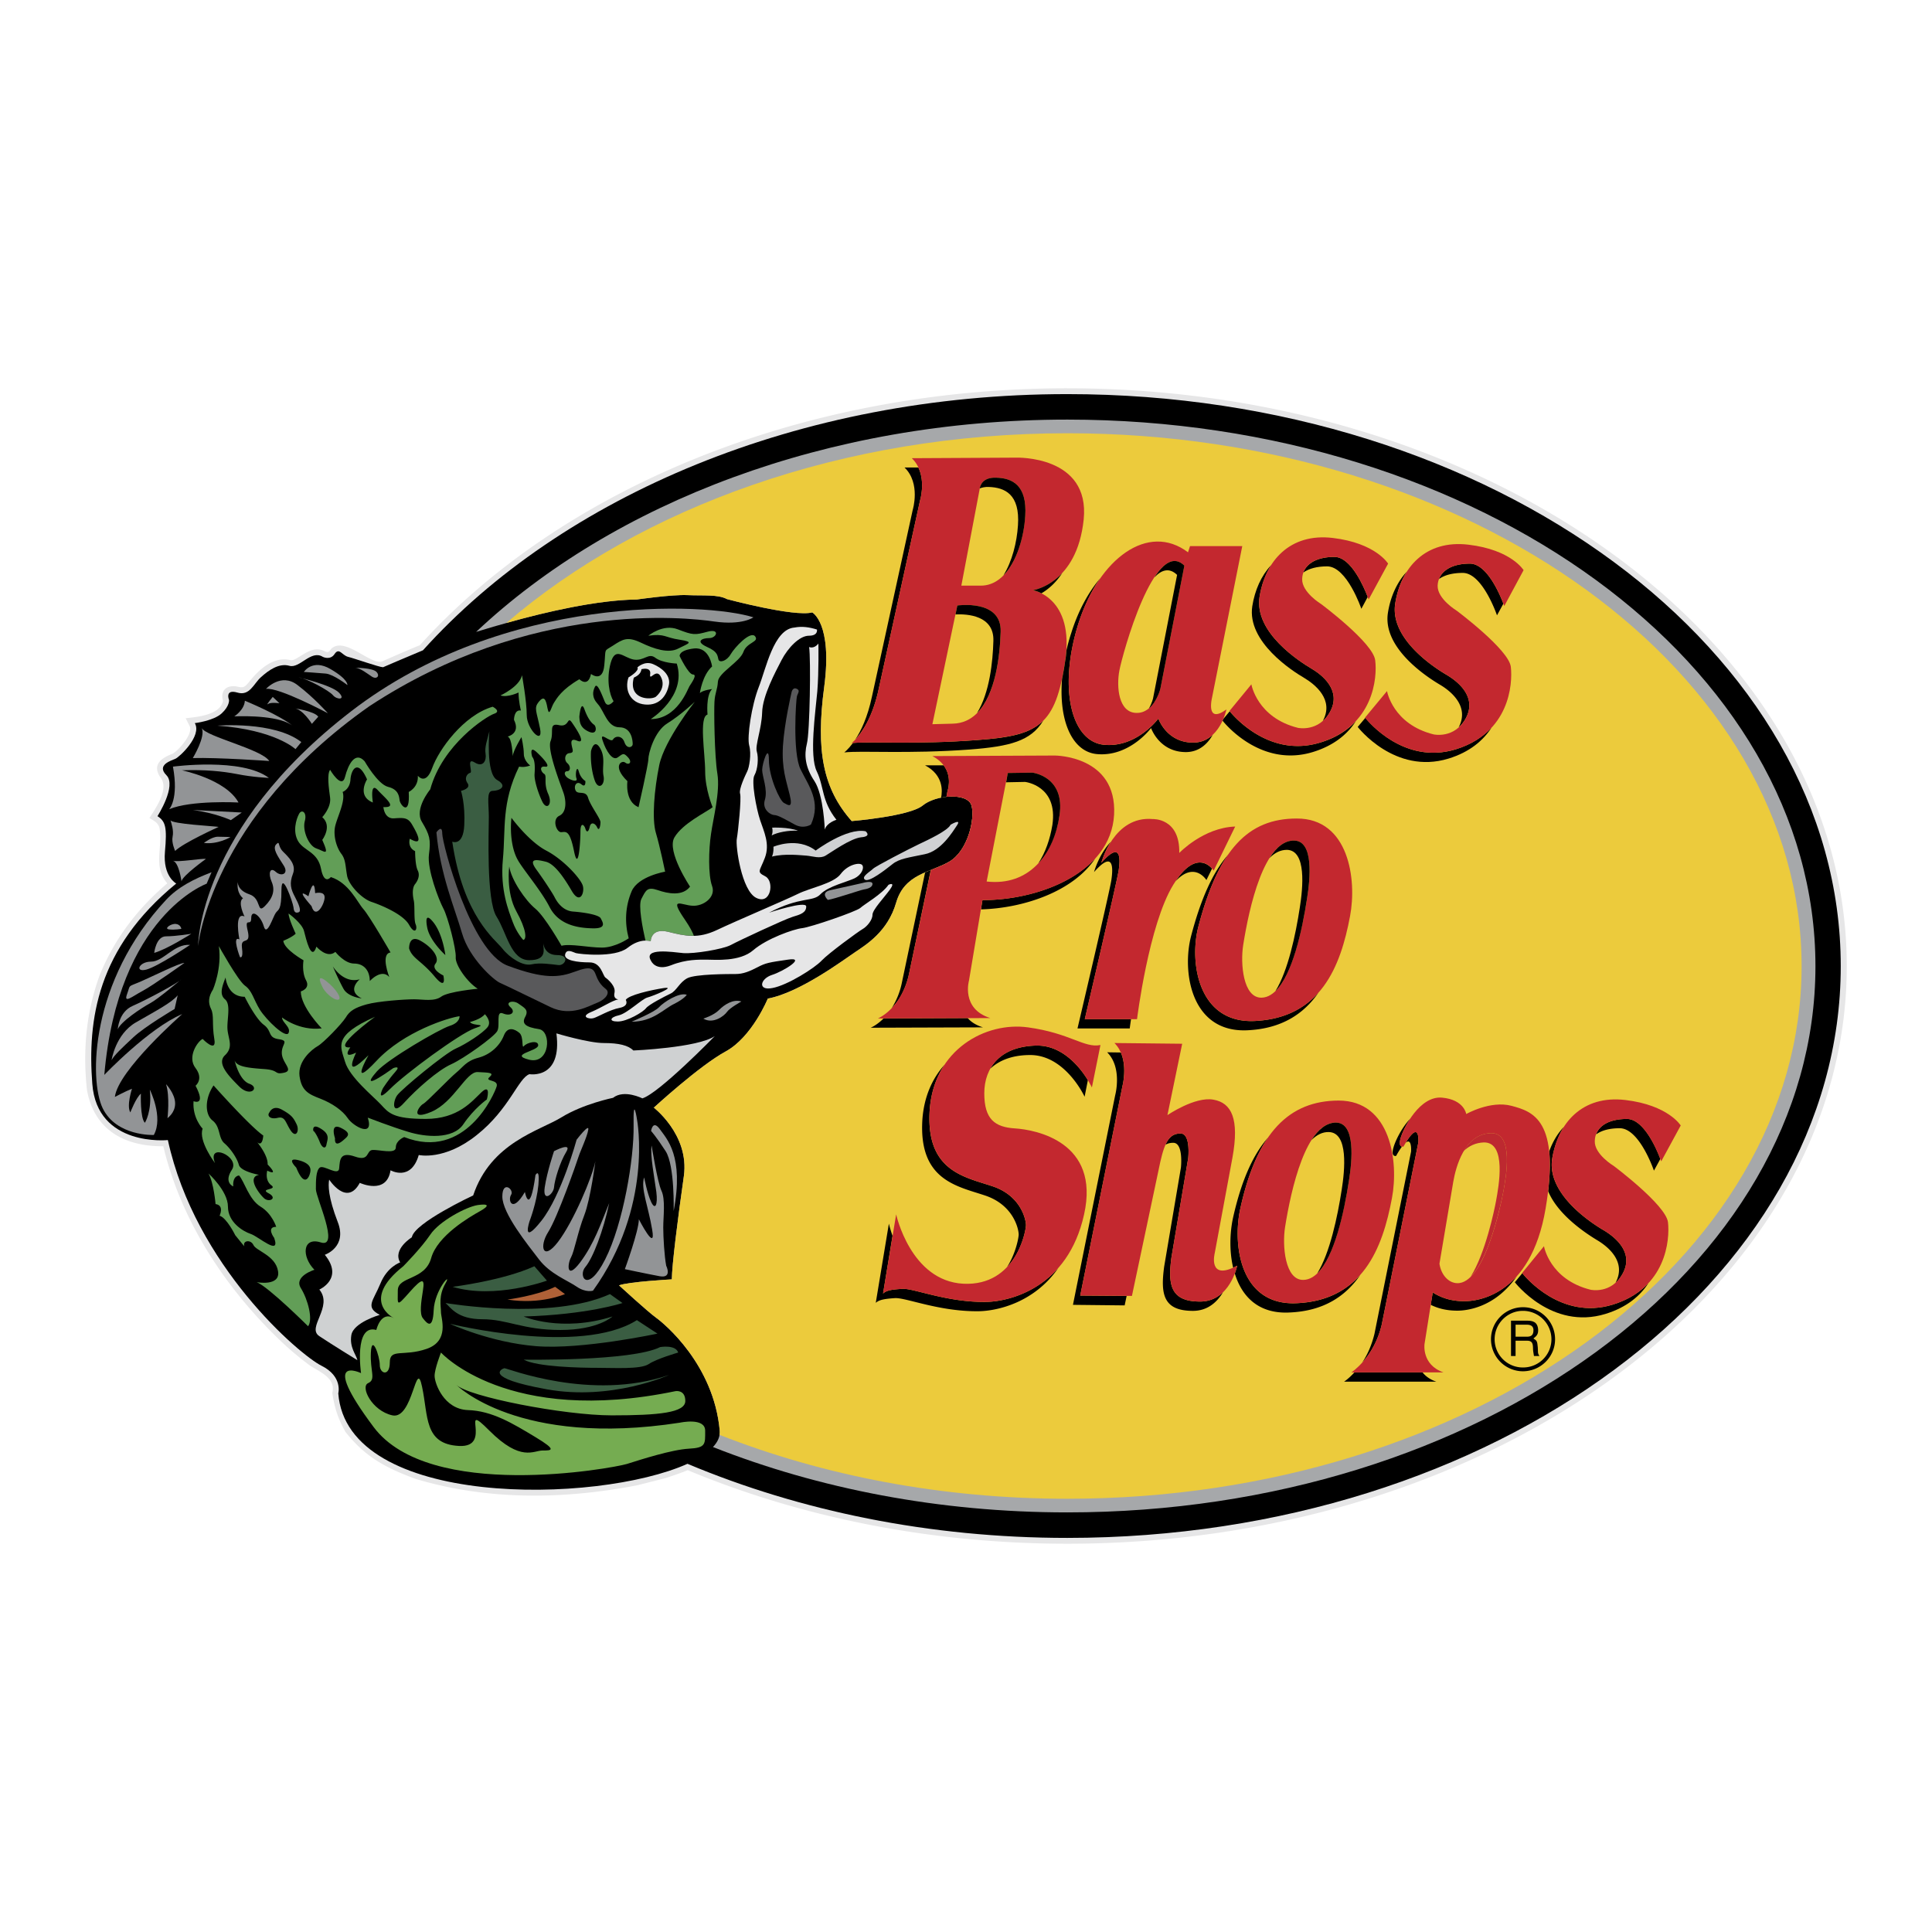 <svg viewBox="0 0 192.756 192.756" height="2500" width="2500" xmlns="http://www.w3.org/2000/svg"><g clip-rule="evenodd" fill-rule="evenodd"><path d="M0 0h192.756v192.756H0V0z" fill="#fff"></path><path fill="#e6e6e7" d="M106.484 38.739c42.836 0 77.768 25.904 77.768 57.658 0 31.717-34.932 57.621-77.768 57.621-13.732 0-26.648-2.67-37.875-7.339-.727.309-1.489.545-2.162.781l-2.87.727c-7.339 1.417-14.896 1.525-22.107-.636-2.961-1.09-5.032-2.18-7.012-4.705-.763-1.381-1.054-2.307-1.308-3.869.399-1.489-1.271-2.107-2.234-2.743a31.357 31.357 0 0 1-2.671-2.216c-5.631-5.305-10.136-12.062-11.953-19.655-3.906.019-6.867-1.635-7.611-5.577-.436-3.905-.091-7.774 1.253-11.462 1.471-3.633 3.742-6.631 6.758-9.192-1.472-1.708-.418-3.579-.781-5.522-.146-.562-.563-.708-.999-.999.672-1.053 2.034-2.997 1.053-4.105-.799-1.253.164-1.889 1.29-2.325.636-.399 1.962-1.907 1.689-2.688l-.417-.835c1.163-.127 3.433-.327 3.724-1.726-.291-1.017.327-1.581 1.308-1.454.672.164.817.146 1.271-.417.981-1.235 2.471-2.634 4.16-2.198.218.036.399-.073.581-.164.945-.545 1.798-1.289 2.889-.69.327.128.418-.036.581-.272 1.362-1.308 3.997 1.726 5.123 1.235 1.235-.545 2.47-1.09 3.724-1.598 13.969-15.444 37.731-25.635 64.596-25.635z"></path><path d="M68.591 146.043c-9.046 4.069-33.97 4.433-34.841-7.03 0 0 .472-1.689-1.689-2.761-2.144-1.072-12.571-9.938-15.313-22.508 0 0-7.066.727-7.539-5.613-.491-6.357.472-13.515 8.374-19.981 0 0-1.344-.708-1.126-3.161.218-2.434.073-3.034-.745-3.561 0 0 1.944-3.033.89-4.087-1.035-1.035.527-1.472.89-1.635.382-.146 2.688-2.289 1.944-3.56 0 0 1.853-.218 2.67-.963s.745-1.344.745-1.344-.454-1.108.817-.745c1.253.381 1.635-.89 2.38-1.544.745-.672 1.78-1.417 2.816-1.126 1.035.309 2.161-1.635 3.342-.89 0 0 .745.381 1.181-.291.454-.672.745.146 1.344.291.6.145 3.124 1.036 3.488 1.036 0 0 2.307-1 3.978-1.69 13.861-15.387 37.512-25.56 64.287-25.56 42.508 0 77.168 25.632 77.168 57.076 0 31.408-34.66 57.04-77.168 57.04-13.75.001-26.684-2.688-37.893-7.393z"></path><path fill="#929496" d="M19.763 94.38s0-11.662 15.295-23.434c15.277-11.753 35.386-10.863 40.109-9.355 0 0-1.09.818-3.905.418-2.815-.418-18.312-2.125-34.406 8.447C20.98 81.609 19.763 94.38 19.763 94.38z"></path><path fill="#75ac51" d="M43.996 134.943s6.63 7.34 23.397 3.852c0 0 .98-.182.98.98 0 1.163-2.598 1.436-7.339 1.436-4.759 0-14.351-1.871-15.513-3.052 0 0 6.176 6.285 22.326 3.778 0 0 2.507-.545 2.507.799 0 1.345.09 1.708-1.617 1.799-1.707.091-4.759 1.072-6.194 1.525-1.435.437-19.709 3.761-25.269-3.688-5.559-7.43-1.253-5.377-1.253-5.377s-.727-4.923 1.526-4.305c0 0 .436-1.962 1.78-1.163 0 0-3.488-1.707.908-5.195 0 0 1.78-1.798 2.688-3.143.891-1.344 3.579-2.779 4.742-2.961 1.163-.163 1.163.091.181.636-.98.545-4.214 2.416-4.832 4.669-.636 2.234-3.325 1.78-3.325 3.215 0 1.436-.181 1.708 1.163.182 1.344-1.525 1.525-1.344 1.344-.182-.182 1.163-.363 2.344 0 2.779.364.454.981 1.254 1.072-.799.091-2.071 1.889-3.942 1.181-2.688-.727 1.253-.454 2.234-.454 2.87 0 .617.89 2.87-1.435 3.669-2.326.8-3.669-.091-3.669 1.345 0 1.435-.999 1.163-.999.272 0-.908-.799-3.143-.891-1.254-.091 1.871.545 2.689-.272 3.053-.799.345.364 2.761 2.416 3.215 2.071.454 2.344-5.831 2.961-2.87.636 2.961.182 5.74 3.688 5.922 3.488.182-.091-4.668 3.034-1.526 3.143 3.144 4.396 1.98 5.304 1.98.89 0 1.508 0-.726-1.344-2.235-1.345-4.306-2.616-6.722-2.688-2.416-.091-3.324-2.688-3.324-3.416 0-.707.636-2.325.636-2.325z"></path><path fill="#3a5d42" d="M50.317 136.506c.218-.036 8.647 3.361 16.44.672 0 0-5.722 2.598-12.189 1.436-6.449-1.164-4.487-2.053-4.251-2.108zM52.243 135.652s10.754.182 13.624-1.254c0 0 1.526-.272 1.799.545 0 0-2.162.618-2.961 1.163-.817.526-3.415.363-5.104.363-1.709.001-6.015-.09-7.358-.817zM44.886 132.073s13.006 3.216 18.656-.363l2.053 1.345s-7.521 1.617-12.098 1.253c-4.579-.364-8.611-2.235-8.611-2.235z"></path><path fill="#3a5d42" d="M44.45 130.003s10.481 1.798 16.403-.891l1.253.891s-3.505 1.162-9.864 1.344c0 0 3.76 1.617 8.865 0 0 0-1.417 1.345-5.195 1.345-3.76 0-5.286-1.072-7.793-1.072-2.507-.001-3.142-1.163-3.669-1.617z"></path><path fill="#af6137" d="M50.626 129.657s2.87-.363 4.759-1.271l.981.727c0-.001-2.416 1.072-5.74.544z"></path><path fill="#3a5d42" d="M45.158 128.386s5.014-.617 8.156-2.053l1.254 1.436s-5.195 1.888-9.41.617z"></path><path fill="#929496" d="M55.276 114.853s1.853-.981 1.217.073c-.636 1.035-1.163 2.833-1.217 3.523-.055.709-1.163 1.581-.927 0 .237-1.562.927-3.596.927-3.596zM64.958 112.836s.164-1.162.872-.182c.69.98 2.434 2.671 1.38 8.175 0 0 .127-4.523-.799-5.977-.926-1.434-1.453-2.016-1.453-2.016zM66.466 126.279s.636 1.271-.636 1.053c-1.272-.236-3.488-.708-3.488-.708s1.398-3.815 1.398-4.978c0 0 1.744 3.415 1.327 1.035-.4-2.379-1.163-4.105-.8-5.213 0 0 .291 1.562.69 2.434.399.872.69.346.526-.98-.181-1.344-.635-3.706-.472-4.633 0 0 .581 3.651.98 4.506.418.871.182 2.615.182 3.669.002 1.036.112 2.834.293 3.815z"></path><path fill="#929496" d="M63.56 111.729s1.635 8.646-4.396 17.039c0 0-.708.236-1.635-.4-.926-.635-2.652-1.271-3.76-2.725-1.108-1.453-3.651-4.577-3.651-6.267 0-1.671 1.217-.69.872-.163-.345.526.109 1.906 1.38-.291 0 0 .473 2.543 1.054-1.689 0 0 .454-.8.291.999-.181 1.799-.872 3.579-.872 3.579s-.872 2.561 1.162 0c2.017-2.544 3.524-8.103 3.524-8.103s1.29-1.689 1.163-.999c-.109.709-.799 2.144-.981 2.725-.182.582-2.089 6.031-3.016 7.484-.926 1.453-.526 2.961.981.981 1.507-1.962 3.433-6.485 3.724-8.048 0 0-.473 3.76-1.108 5.396-.636 1.616-.98 3.578-1.326 4.214-.363.654-.473 2.325.926.473 1.381-1.854 2.017-3.761 2.888-5.903-.581 2.778-1.634 5.504-2.379 6.376-.745.854.182 2.779 1.98-.764 1.798-3.542 2.888-10.082 2.833-13.333-.054-3.252.346-.581.346-.581z"></path><path fill="#cfd1d2" d="M35.658 135.707s-2.489-1.526-3.797-2.398c-1.308-.854 1.417-2.924 0-4.65 0 0 2.489-1.09.545-3.469 0 0 2.271-.764 1.29-3.271-.962-2.488-.962-3.688-.854-4.232 0 0 1.763 2.743 3.052.327 0 0 2.688 1.253 3.07-1.254 0 0 2.035 1.163 2.816-1.525 0 0 2.561.6 5.794-1.999 3.252-2.579 4.142-5.686 5.25-6.066 0 0 3.288.562 2.689-4.069 0 0 3.197.963 4.723.963 1.525 0 2.452.235 2.96.744 0 0 6.413-.272 8.12-1.435 0 0-5.559 5.704-7.229 6.212 0 0-1.817-.926-2.925-.054 0 0-2.96.6-5.141 1.943-2.18 1.345-7.048 2.507-8.811 7.793 0 0-5.885 2.743-6.122 4.179 0 0-1.944 1.198-1.163 2.506 0 0-1.29.418-1.98 2.126-.708 1.726-1.544 2.325-.054 3.106 0 0-2.598.744-2.834 1.998-.217 1.254.492 1.98.601 2.525z"></path><path fill="#629e57" d="M36.384 75.96s1.29 2.271 2.325 2.543c1.036.255 1.108.909 1.163 1.363.073.454 1.054 1.671.908-.854 0 0 .981-.454.909-1.617 0 0 .781 1.036 1.435-.781.654-1.817 3.106-5.25 6.031-6.104 0 0 .909.455.127.708-.781.272-5.123 3.052-6.358 7.539 0 0-1.617 1.943-.835 3.233.781 1.308.908 1.762.708 3.251-.2 1.49.981 4.542 1.435 5.395.455.836 1.29 4.088 1.235 4.851-.073.781 1.163 2.524 2.198 3.16 0 0-2.925.273-3.633.781-.708.527-1.816.272-2.725.272-.908 0-3.56.182-4.741.509-1.163.327-1.689.654-2.071 1.309-.399.636-2.216 2.524-2.797 2.852-.581.327-1.998 1.489-1.816 2.979.2 1.49.908 1.817 2.089 2.271 1.163.454 2.198 1.163 2.725 1.943.509.781 2.652 2.017 1.998-.055 0 0 2.343.909 4.033 1.417 1.689.527 4.468.781 5.504-.763 1.054-1.562 2.343-2.471 2.343-2.471s.454-1.635-.527-.727c-.963.908-2.325 2.671-5.577 2.671-3.233 0-3.688-.582-4.468-1.436-.781-.836-3.125-2.725-3.579-4.269-.455-1.562-1.235-2.598 2.997-4.487 0 0-4.487 3.252-2.47 3.052 0 0-.909 1.235.581.527 0 0-1.49 2.979 1.235.254 0 0-2.016 3.561.782.581 2.779-2.979 7.266-4.341 8.301-4.469 0 0 .073.636-.981.963-1.036.327-6.158 3.307-7.266 4.542-1.09 1.234-.836 1.435 1.635-.327 0 0 .835-.327.181.399-.636.709-1.217 1.616-1.217 1.616s-.781 1.562.708.073c1.49-1.508 6.939-5.522 8.429-6.049 1.49-.509-.127-.182-.454-.637 0 0 1.108-.271 1.489-.78 0 0 .727.708.272 1.29-.454.581-2.143 1.688-3.179 2.143-1.054.454-5.395 4.033-5.849 4.669-.455.654-.509 2.089.708.727 1.235-1.362 3.379-3.252 4.687-3.833 1.29-.581 4.269-2.725 4.596-3.307.327-.581-.181-2.088.582-1.762.781.327 1.308-.127.727-.636-.581-.526.327-.727.835-.327.527.382 1.036.582.654 1.29-.399.709.055 1.036 1.363 1.235 1.29.199 1.108 3.561-.981 3.052-2.071-.526.908-.854.908-1.436 0-.581-1.163-.254-1.417.073-.272.327 0-.908-.454-1.308-.454-.382-1.181-.709-1.562.272-.381.962-1.289 1.871-2.525 2.198-1.235.326-1.507.907-2.216 1.489-.708.581-2.925 2.925-3.306 3.124-.382.182-1.436 1.744.835.781 2.271-.98 3.452-4.032 4.614-3.96 1.163.055 1.689.055 1.163.509-.509.454.908.2.727.908-.2.727-3.125 7.466-9.229 5.068 0 0-.835.326-.835 1.035 0 .708-1.689.2-2.344.254-.636.073-.254 1.181-1.744.654-1.49-.509-1.49.327-1.562 1.163-.054.854-1.562-.382-1.944-.055-.381.326-.381 1.289-.381 2.144 0 .835 2.397 5.903.508 5.322-1.871-.6-1.944 1.417-.654 2.725 0 0-2.071.636-1.362 1.816.727 1.163 1.235 3.179.727 3.815 0 0-3.96-3.942-5.123-4.396 0 0 2.398.454 2.126-1.107-.255-1.562-2.199-2.017-2.453-2.599-.272-.581-1.107-.454-.908.128 0 0-.127-.128-.908-1.108 0 0-.854-1.744-1.562-1.943 0 0 .508-1.036-.4-1.163 0 0-.182-2.144-.708-3.052 0 0 1.943 1.744 1.943 3.307 0 1.562 1.508 2.47 2.271 2.724.781.255 2.998 2.271 2.344.4 0 0-.836-1.108.2-1.108 0 0-.4-1.308-1.562-2.016-1.163-.709-1.617-2.525-2.144-3.106 0 0-.654 0-.582 1.09 0 0-.981-.382-.127-1.672.836-1.308-2.543-2.797-1.689-.653 0 0-1.689-2.217-1.235-3.434 0 0-1.036-1.054-.908-2.743 0 0 1.29.527.2-1.544 0 0 .835-.653 0-1.762-.854-1.091.182-2.652.708-2.907 0 0 1.435 1.49 1.163 0-.254-1.507 0-2.343-.327-2.997-.309-.636-.254-1.235.2-1.943 0 0 .908-2.126.581-4.323 0 0 1.889 3.415 2.598 3.941.727.509.854 1.362 1.49 2.398.654 1.035 2.598 2.924 2.87 2.325.254-.581-.654-1.036-.654-1.544 0 0 1.689 1.361 3.96 1.09 0 0-2.089-2.126-2.089-3.688 0 0 .98-.273.526-1.108-.454-.836-.254-1.998-.254-1.998s-1.944-1.09-2.017-1.944c0 0 .835-.326 1.235-.708 0 0-.708-1.49-.708-2.016 0 0 1.363.98 1.544 1.762.2.763.727 3.107 1.235 1.544 0 0 1.036 1.235 1.89.526 0 0 .908 1.163 1.871 1.163.98 0 1.562.708 1.562 1.743 0 0 1.163-1.29 1.944-.399 0 0-.908-2.307.127-2.452 0 0-2.125-3.688-2.725-4.342-.581-.654-1.417-2.598-3.233-3.179 0 0-.654.854-.981-.836-.327-1.689-1.689-1.762-2.271-2.725-.582-.981-.2-2.217.072-2.725.254-.527.836-.2.582.708-.254.908.381 2.471 1.162 2.725.781.254 1.363.909.582-.854 0 0 1.035-1.362 0-2.271 0 0 .908-.963.781-1.944-.127-.963-.327-2.325 0-2.779 0 0 1.163 1.998 1.49.708.326-1.282 1.034-2.589 1.96-1.554z"></path><path fill="#3a5d42" d="M54.205 94.107s.073 1.181 1.38 1.181c1.326 0 .799 1.053.145.999-.672-.072-1.853-.271-2.706-.072-.854.199-2.18-.654-2.907-1.581-.726-.926-3.887-3.161-4.996-10.663 0 0 1.09.491 1.199-1.635.109-2.125-.327-3.433-.327-3.433s1.035-.218.654-.763c-.381-.545 0-.981.272-1.036s-.436-1.58.436-1.035 1.199-.218 1.09-.872c-.109-.654.163-1.363.381-2.234 0 0-.381 4.196.763 4.85 1.145.654.218 1.09-.436 1.09s-.381 1.254-.381 2.616-.272 8.283.763 9.918c1.036 1.635 1.417 4.36 3.27 4.36 1.854 0 1.382-1.144 1.4-1.69z"></path><path fill="#59595b" d="M43.542 83.044s.581-.854.581.127 2.834 11.79 6.521 13.17c3.688 1.381 5.141 1.181 6.721.6 1.581-.6 1.853-.327 2.107.382.272.727.599 1.053.999 1.38s0 .981-.854 1.326c-.872.327-2.634 1.436-4.687.454-2.034-.981-4.487-2.18-5.068-2.434-.599-.273-3.033-2.416-3.76-4.923-.726-2.506-2.179-5.867-2.56-10.082z"></path><path fill="#e6e6e7" d="M62.706 67.586s1.108-.636.89-1c0 0 .708-.69 1.563-.327.854.363 1.762 1.09 1.58 2.053-.182.944-.836 2.107-2.361 1.98-1.526-.127-2.09-1.489-1.672-2.706z"></path><path fill="#629e57" d="M64.396 93.835c-.272-1.199-.745-3.524-.4-4.16.454-.872.582-1.217 1.617-.872 1.036.363 2.489.636 3.233-.345 0 0-2.361-3.524-1.562-4.905.817-1.399 3.124-2.489 3.815-3.015 0 0-.745-1.78-.745-3.579 0-1.799-.636-5.432.236-5.668 0 0-.183-1.907.454-2.543 0 0-.926.109-1.217.399 0 0 .236-1.779 1.217-2.651 0 0-.236-1.962-1.798-1.799-1.562.182-1.435.763-1.435.763s.872 1.834 1.326 1.834c.472 0-.164.872-.345 1.163-.182.29-1.217 3.288-3.869 3.288 0 0 3.633-2.253 2.598-5.541 0 0-1.453-.054-2.144-.581s-1.09.345-2.144.182c-1.035-.182-1.834-1.344-2.308.345-.454 1.671-.108 3.179.291 3.814 0 0-.581.745-.872.055-.291-.691-.745-1.962-.981-1.508-.236.472-.345 1.054.291 1.744.635.69.926 2.307 2.144 2.307s1.326 1.326 1.326 1.671-.581.527-.817-.164c-.218-.69-.908-.69-1.145-.291-.236.4-1.398-.927-1.035.109.345 1.054.981 2.035 1.49 1.689.527-.363.582-.527 1.053 0 .454.509.055.799-.29.509-.346-.291-1.345.345.218 1.853 0 0-.291 2.017 1.108 2.598 0 0 .981-4.269.981-4.796 0-.526.581-2.779 1.907-3.579 1.326-.817 2.725-2.143 2.725-2.143s-3.016 3.814-3.542 6.303c-.509 2.489-.745 5.377-.345 6.758.418 1.398.927 3.888.927 3.888s-2.708.454-3.343 1.962c-.636 1.507-.709 3.125-.291 4.687 0 0-1.326.926-2.67.926-1.326 0-3.179-.418-4.033-.182 0 0-1.635-2.888-2.615-3.706-.981-.799-2.417-2.888-2.599-4.214 0 0-.345 2.543.69 4.45 1.054 1.907 1.054 2.833.709 2.889 0 0-.654-.69-1.054-1.798-.399-1.09-1.271-3.179-.981-6.231.291-3.07-.164-5.613 1.617-9.264 0 0 .472.127 1.108-.109 0 0-.636-.454-.636-1.162 0-.691-.236-1.672-.236-1.672s-.818 1.326-.872 1.907c0 0-.055-1.853-.509-1.961 0 0 1.326-.291.636-1.671 0 0 0-1.054.69-.927 0 0-.236-.926-.236-1.798 0 0-1.09.527-1.798.291 0 0 1.907-.872 2.144-2.016 0 0 .472 2.597.472 3.978 0 1.399 1.671 3.07 1.326 1.326-.345-1.726-.636-2.016-.127-2.651.527-.636.708-.291.872.635.181.926.345-.054.636-.527.29-.454.763-1.326 2.543-2.361 0 0 .872.872 1.163-.527 0 0 1.163.927 1.326-.872.182-1.78-.108-1.326.872-1.961.981-.636 1.436-.927 2.78-.291 1.326.636 2.761 1.108 3.742.581.999-.509 1.635-.636.127-.872-1.508-.218-1.453-.636-3.125-.399 0 0 1.453-1.217 2.942-.636 1.508.581 1.69.581 2.962.236 1.271-.345.926.636.163.636-.745 0-1.381.345-.236.872 1.163.508 1.054.926 1.163 1.271.108.345.817.163 1.217-.527.4-.69 1.962-2.362 2.435-1.798.454.581-.818.581-1.163 1.562s-2.488 2.089-2.543 2.961c-.055.854-.291 1.09-.345 2.017-.055.926 0 5.376.291 7.175.291 1.78-.417 4.451-.636 6.013-.236 1.562-.291 4.105.109 5.195.4 1.108-.872 2.035-1.962 1.962-1.108-.054-2.38-.98-.745 1.399.508.745.763 1.253.89 1.599-.836.018-1.635-.164-2.58-.4-1.726-.418-1.726.945-1.726.945s-.201-.074-.527-.074z"></path><path fill="#929496" d="M70.172 101.628s1.017-.309 1.562-.854c.527-.545 1.435-1.126 2.235-.854 0 0-1.163.637-1.436 1.036s-1.38 1.253-2.361.672zM63.015 101.937s2.271-.944 2.725-1.435c.436-.491 2.016-1.526 2.779-1.254 0 0-.236.4-1.253.908-1.036.491-2.107 1.781-4.251 1.781z"></path><path fill="#e6e6e7" d="M88.647 88.276s.744-.363.145.473c-.618.854-1.744 2.016-1.744 2.525 0 .527-.563 1.181-.981 1.417-.418.236-3.379 2.398-4.087 3.143-.69.745-3.416 2.47-4.923 2.743-1.489.291-1.217-.927-.036-1.308 1.163-.364 3.47-1.817 1.599-1.526-1.889.273-2.216.327-3.016.745-.799.417-1.453.69-2.198.69-.745 0-4.033 0-4.832.418-.8.417-1.072 1.271-1.689 1.544-.6.29-2.162 1.09-2.435 1.453-.291.381-1.871 1.325-2.815 1.325s-.745-.436.091-.617c.854-.182 2.307-1.635 2.87-1.78.563-.146 2.943-1.126 1.635-.944-1.308.2-3.524.709-3.797 1.181 0 0 .382.6-.617.8-.981.182-2.144.89-2.58 1.017-.417.146-1.398-.127-.272-.6 1.126-.472 2.053-1.126 2.725-1.271 0 0-.527 0-.382-.653.146-.654-.618-1.309-.89-1.508-.291-.182-.417-1.525-1.598-1.525-1.163 0-2.58-.182-2.435-.8.146-.6.745-.236 1.072-.127.327.091 3.851.508 5.159-.527s2.307-.654 2.307-.654 0-1.363 1.726-.945c1.744.437 2.997.709 4.887-.181 1.871-.891 6.976-3.052 8.102-3.615 1.126-.563 3.524-1.017 4.232-1.962.69-.945 1.926-1.217 2.162-.89.218.327-.109.981-.763 1.308-.654.327-2.67.799-3.415 1.598-.763.8-1.98.182-5.123 1.835 0 0 3.706-1.235 3.706-.618s-.563.799-1.362 1.036c-.781.236-5.376 2.38-6.176 2.815-.799.418-3.669.891-4.741.799-1.09-.109-4.033-.563-3.197.781 0 0 .436 1.035 1.98.437 1.544-.617 2.815-.563 3.615-.563.781 0 3.233.236 4.596-.944 1.345-1.163 4.033-2.107 4.869-2.198.854-.091 5.395-1.653 5.812-2.016.416-.385 2.16-1.366 2.814-2.311z"></path><path fill="#929496" d="M82.597 89.784s-.836-.745.291-.981c1.107-.236 3.179-.708 3.179-.708s.981-.291.981.091-.563.509-.89.563c-.327.054-2.907.944-3.561 1.035z"></path><path fill="#d0d1d3" d="M94.841 82.282s1.108-.654.654.037c-.472.708-1.598 2.58-3.233 2.906-1.635.345-2.543.436-3.234.999-.708.563-2.307 1.816-2.725 1.544-.417-.291.509-.799.799-1.09.272-.272 3.561-1.962 4.542-2.435.999-.472 2.906-1.362 3.197-1.961zM77.021 85.461s.182-.363.146-.981c0 0 2.379-1.035 4.214.382 0 0 3.088-2.307 4.978-1.926 0 0 .653.509-.437.6-1.072.109-2.997 1.507-3.56 1.834-.563.327-1.272.054-1.871 0-.618-.037-2.162-.236-3.47.091z"></path><path fill="#e6e6e7" d="M81.507 62.809s.145.617-.799.617c-.962 0-2.107 1.235-2.725 2.416-.618 1.199-1.908 3.579-1.944 5.25-.055 1.671-.727 3.288-.527 3.905.182.618.091 1.763-.236 2.344-.345.563.182 3.342.563 4.487s.999 2.379.472 3.76-.854 1.381.055 1.853.563 2.87-.908 2.143c-1.472-.708-2.089-5.195-1.944-5.903.127-.708.472-4.015.327-4.487-.145-.472.527-1.853.709-2.234.2-.381.436-1.726.2-2.58-.237-.854.236-3.997.945-5.813.726-1.817 1.489-5.813 3.578-5.958.745-.146 1.49-.037 2.234.2z"></path><path fill="#d0d1d3" d="M76.984 83.354s.164-.291.055-.781c0 0 1.617-.072 2.58.309-.946-.055-2.072.162-2.635.472z"></path><path fill="#59595b" d="M78.964 69.112s.09-.582.509-.4c.399.164.127.436.036.763-.09.309-.454 5.631.364 7.285.817 1.671 2.071 3.215 1.036 5.504 0 0-.727.49-1.617 0-.908-.49-1.671-.945-2.035-.945-.363 0-1.253-.545-.944-1.526.309-.999-.272-2.343-.272-2.979s.672-2.707.672-.999c0 1.726 1.09 4.069 1.49 4.287.418.218.945.636.582-.817-.345-1.435-.799-2.561-.672-4.85.143-2.308.851-5.323.851-5.323z"></path><path fill="#e6e6e7" d="M80.726 64.552s.472.236.926-.345c0 0 .055 2.761-.109 4.777-.182 2.034-.817 6.413-.054 7.975.745 1.543.454 2.924 1.962 4.832 0 0-.981.291-1.163.981 0 0-.109-3.452-1.036-4.851-.926-1.381-1.036-2.579-.745-3.742.292-1.144.401-8.409.219-9.627z"></path><path fill="#a6a8aa" d="M106.484 41.863c41.109 0 74.643 24.487 74.643 54.533 0 30.01-33.533 54.496-74.643 54.496-12.77 0-24.813-2.361-35.35-6.521.491-.526.727-1.071.672-1.652-.6-6.576-5.504-10.646-6.34-11.244-.836-.6-3.706-3.234-3.706-3.234.945-.363 5.269-.599 5.269-.599 0-1.327.599-6.104 1.199-10.301.581-4.196-3.125-6.938-3.125-6.938l.127.108s4.541-4.178 7.176-5.612c2.634-1.436 4.196-5.269 4.196-5.269 3.233-.6 7.666-3.941 8.737-4.65 1.072-.727 3.233-2.035 4.069-4.923.836-2.87 3.343-2.979 5.269-4.069 1.889-1.072 2.615-4.305 2.252-5.613-.363-1.326-3.579-1.09-4.887 0-1.326 1.072-7.066 1.544-7.066 1.544-2.87-3.234-3.597-7.048-2.743-13.406.836-6.34-1.198-7.412-1.198-7.412-1.799.473-8.502-1.326-8.502-1.326-.908-.49-2.38-.327-3.942-.399-1.562-.073-5.05.436-5.05.436-4.959.055-11.753 1.908-16.04 3.234 13.679-12.881 35.042-21.183 58.983-21.183z"></path><path fill="#eccb3c" d="M106.484 43.226c40.346 0 73.262 23.888 73.262 53.171 0 29.246-32.916 53.134-73.262 53.134-12.534 0-24.359-2.307-34.696-6.376.019-.145.037-.291.019-.436-.6-6.576-5.504-10.646-6.34-11.244-.836-.6-3.706-3.234-3.706-3.234.945-.363 5.269-.599 5.269-.599 0-1.327.599-6.104 1.199-10.301.581-4.196-3.125-6.938-3.125-6.938l.127.108s4.541-4.178 7.176-5.612c2.634-1.436 4.196-5.269 4.196-5.269 3.233-.6 7.666-3.941 8.737-4.65 1.072-.727 3.233-2.035 4.069-4.923.836-2.87 3.343-2.979 5.269-4.069 1.889-1.072 2.615-4.305 2.252-5.613-.363-1.326-3.579-1.09-4.887 0-1.326 1.072-7.066 1.544-7.066 1.544-2.87-3.234-3.597-7.048-2.743-13.406.836-6.34-1.198-7.412-1.198-7.412-1.799.473-8.502-1.326-8.502-1.326-.908-.49-2.38-.327-3.942-.399-1.562-.073-5.05.436-5.05.436-3.905.055-8.974 1.199-13.025 2.344 13.461-11.555 33.57-18.93 55.967-18.93z"></path><path fill="#929496" d="M35.458 66.623s1.726 0 2.107.417c.381.418 0 .763-.454.472-.473-.308-1.145-.853-1.653-.889zM30.317 67.041s.854-1.344 2.652-.291c1.816 1.054 1.689 1.599 1.689 1.599s-1.344-1.054-2.144-1.145c-.799-.072-2.197-.163-2.197-.163zM29.808 67.586s3.288.763 4.015 1.526c.708.745-.218.708-.6.254-.382-.472-2.652-1.689-3.415-1.78zM26.539 68.73s1.507-1.653 3.143-.382c1.653 1.253 3.033 2.815 3.033 2.815s-4.887-2.614-6.176-2.433zM29.318 70.656s2.107.309 2.434.854l-.636.708s-.927-1.508-1.798-1.562zM27.883 70.165s-.854-.127-1.145.073c-.29.218.473-.708.473-.708l.672.635zM23.377 71.473s.999-.636 1.054-1.562c0 0 3.651 1.507 4.832 2.561-1.18-1.054-4.669-1.054-5.886-.999zM21.688 72.399s5.65-.472 8.375 1.635l-.581.708c-.001.001-2.017-1.924-7.794-2.343zM26.865 75.924s-5.177-.364-7.629-.291c0 0 1.308-2.144.89-2.998.417.855 5.976 2.108 6.739 3.289zM23.795 80.065s-4.723-.254-6.921.672c0 0 .981-.981.381-4.25 0 0 6.867-.927 9.573 1.126 0 0-1.653-.073-3.161-.381-1.525-.291-3.197-.455-5.522-.381.001 0 4.379.889 5.65 3.214zM19.236 80.811s4.342.218 4.886.254l-1.09.763s-1.507-.709-3.796-1.017zM21.815 82.5s-3.542 1.599-4.341 2.398c0 0-.381-.836-.254-1.417.127-.599-.091-1.271-.218-1.653.126.381 4.395.599 4.813.672zM22.997 83.517s-1.272.763-2.653.582c0 0 .799-.618 1.381-.618.599-.001 1.272.036 1.272.036zM20.543 85.697s-2.361 1.689-2.434 2.235c0 0-.254-1.89-.854-2.053.6.163 2.834-.255 3.288-.182zM31.08 90.402s-1.762-1.962-.309-.981c0 0 .581-2.234.672-.309 0 0 .945-.254.945.417 0 .673-.89 2.272-1.308.873zM23.94 95.488s-.835-2.18-.054-1.763c0 0-.563-2.797.509-2.289 0 0-.727-1.453-.146-1.816 0 0-.672-.454-.527-1.653 0 0-.091.835 1.144 1.253 1.254.4.727 2.017 1.562 1.181.817-.818 1.036-1.599.672-2.434-.364-.836-.164-1.508.417-.981.563.508 1.345.2.763-.672-.563-.89-1.126-1.653-.727-2.071.417-.417.109.146.69.728.563.562 1.345 1.289.981 2.216-.363.944-.218 1.508.2 2.289.418.781.672 1.453.364 1.544-.309.109-.472-.036-.509-.509-.055-.472-1.199-3.778-1.199-1.708s-.309 1.907-.563 2.271c-.272.363-.89 2.434-1.199 1.344-.309-1.071-1.253-1.762-1.253-.817 0 .926-.708-.218-.345 1.29.345 1.508-.727.472-.581 1.653.165 1.198-.199.944-.199.944zM16.711 111.564s.254-2.162-.146-3.396c0 0 .908.944.908 1.926.001.962-.762 1.434-.762 1.47zM18.091 92.672s-.672.127-1.217.055c-.563-.055.182-.6.672-.545.491.054.545.49.545.49zM19.09 93.163s-2.416 1.544-3.706 1.907c0 0 .182-1.653 1.181-1.653.981 0 2.525-.254 2.525-.254zM18.963 94.271s-3.197 2.162-4.378 2.47c-1.163.291-.727-.799.49-.799 1.236 0 2.29-1.798 3.888-1.671zM18.4 96.069s-3.143 2.253-4.178 2.798c-1.054.562-1.908 1.308-1.544.309.363-.98 0-.672 1.29-1.217 1.289-.563 3.942-1.89 4.432-1.89zM18.091 97.704s-2.325 1.98-3.125 2.397c-.817.437-2.961 1.854-3.215 2.598 0 0 .073-1.726 1.49-2.343 1.417-.618 4.542-2.289 4.85-2.652zM17.728 99.303l-.309 1.362s-3.016 1.78-4.124 2.834c-1.108 1.035-1.907 1.78-2.162 2.271 0 0 .381-2.579 2.416-3.761 2.017-1.162 3.561-1.961 4.179-2.706z"></path><path fill="#929496" d="M21.107 87.023l-.491 1.145s-8.829 3.161-10.209 19.074c0 0 4.469-4.687 7.775-6.067 0 0-6.395 5.595-6.722 8.266 0 0 1.054-.563 1.708-.817 0 0-.563 1.707-.164 2.361 0 0 .563-1.472 1.053-1.871 0 0-.09 2.435.4 2.906 0 0 .727-1.126.491-3.306 0 0 1.38 2.742.399 4.522 0 0-3.724.164-5.104-2.67-1.362-2.834-1.253-12.661 6.322-20.781 1.199-1.291 2.78-2.09 4.542-2.762zM32.152 98.431s-.727-1.38.327-.6c1.053.8 1.707 1.854 1.253 1.907-.454.074-1.381-.78-1.58-1.307z"></path><path d="M34.186 79.012s.727-.254.781-1.253c.072-.981.727-2.089 1.653 0 0 0-1.054 1.653.581 2.307 0 0-.327-2.107.472-1.253.781.854 2.035 1.781.581 1.708 0 0 .073 1.181 1.054 1.126.981-.073 1.381-.073 1.78.582.382.654 1.38 2.361-.2 1.453 0 0-.272.854.527 1.235 0 0 0 1.381.254 1.908.272.526 0 1.054-.254 1.381-.272.327-.272.98-.145 1.58.145.581 0 1.962.2 2.434.2.454-.055 1.108-.654.054-.582-1.053-2.762-1.961-3.743-2.289-.981-.327-2.234-1.653-2.434-2.561-.182-.927-.127-1.653-.581-2.235-.454-.599-.781-1.652-.654-2.561.128-.927 1.109-2.635.782-3.616zM63.233 67.622c.018-.055.69-.236.763-.854 0 0 .981-.272.872.49-.091.781.582-.618 1.035.218.473.835.055 1.598-.49 2.052-.545.328-2.744.256-2.18-1.906zM51.026 81.592s1.707 2.343 3.469 3.27c1.744.908 3.452 2.815 3.651 3.506.2.672-.272 1.944-1.107.509-.836-1.435-1.744-2.707-2.598-2.907-.836-.2-1.781-.399-.945.763.836 1.145 1.599 2.343 1.798 2.707.182.363.745 1.435 1.907 1.507 1.145.09 2.58.327 2.743.69.164.346.672 1.036-.872.981-1.562-.037-3.343-.4-4.232-2.107-.872-1.708-2.707-3.815-3.215-4.777-.527-.963-.763-2.544-.599-4.142zM53.097 75.506s-.364-1.235.472-.436c.835.781 1.398 1.508.799 1.417-.599-.073-.399.526-.072.726.309.2-.091.909.399 1.999.473 1.072-.163 1.671-.6.745-.436-.909-.799-2.144-.763-2.707.037-.563.074-1.399-.235-1.744zM57.747 73.181s.6 1.036-.146.727c-.763-.327-.599.272-.526.635.091.364.164.563-.272.6s-.563.672-.2.999c.363.309.309.799 0 .799-.327 0-.364.381.036.672.4.272 1.036.436.872.036-.146-.399.037-1.398.236-.672.2.708.654.944.654.944s.073.727-.4.327c-.49-.4-.799.2-.563.636.236.436.999-.073 1.235.708.236.8 1.235 2.071 1.235 2.435s-.127.963-.327.527c-.2-.436-.636-.6-.745-.054-.127.563-.327.563-.436.163-.127-.399-.49-.672-.49.327s-.2 4.105-.636 1.943c-.436-2.144-.799-1.943-1.271-1.907-.472.037-.962-1.271-.2-1.635s.672-1.508.436-2.234c-.236-.708-1.671-4.287-1.308-5.213.363-.909-.236-1.835.836-1.599 1.071.254.799-.981 1.308-.236.526.763.672 1.072.672 1.072zM57.801 71.51s.146-1.744.509-.745c.363 1 .727 1.381.963 1.544.236.164.345 1.072-.527.69-.872-.399-.908-.926-.945-1.489zM58.964 74.943s.291-1.308.89-.327c.6.98.182 1.925.363 2.815.164.89-.509 1.435-.872.454-.345-.981-.435-2.161-.381-2.942zM29.554 116.487s-1.09-1.071.254-.727c1.362.363 1.217.999 1.09 1.399-.127.419-.581 1.218-1.344-.672zM33.423 113.562s-.544-1.58.582-1.035.672.854.327 1.163c-.364.327-.963.763-.909-.128zM31.261 112.836s-.182-.817.763-.218c.944.581.636 1.072.545 1.58-.09.491-.454.31-.672-.272-.236-.6-.545-1.09-.636-1.09zM21.307 108.295s3.597 4.051 4.959 4.996c0 0-.055 1.162-.6.672 0 0 1.09 1.308 1.035 2.216 0 0 1.217 1.217-.036.617 0 0-.272.945.399 1.454.673.49-1.217.309-.272.799.945.509.055.944-.436.509-.508-.454-1.762-2.126-.508-2.344 0 0-1.835-.327-2.017-.999s-.817-1.617-1.453-2.161c-.618-.546-.363-1.617-1.163-2.253-.816-.636-.762-2.253.092-3.506zM26.883 110.983s.327-.8 1.271-.255c.945.527 1.126.8 1.436 1.436.309.636-.037 1.436-.582.636-.544-.817-.544-1.453-1.308-1.271-.762.181-1.089-.218-.817-.546zM23.396 105.752s.436 2.016 1.489 2.379c1.054.382.109 1.381-1.017.273-1.108-1.108-2.271-2.326-1.417-3.125.835-.799.363-1.544.254-2.489-.109-.962.381-2.561-.254-3.088-.636-.526-.218-1.435.054-2.18 0 0 .146 1.926 1.908 1.926 0 0 1.054 2.161 1.907 2.798.854.635.364 1.271 1.49 1.435 1.108.163.254.472.309 1.435.055.963 1.217 1.69.218 1.908-1.018.218-.437-.255-1.962-.363-1.544-.11-2.816-.22-2.979-.909zM33.205 96.414s1.054 1.763 2.688 1.29c0 0-1.38 1.126.2 1.907 0 0-1.38-.127-1.834-.98-.472-.855-1.054-2.217-1.054-2.217zM40.817 94.634s-.055-1.435 1.126-.781c1.181.654 1.962 1.707 1.507 2.289-.472.599.781 1.181.781 1.181s.4 1.635-.908.054c-1.326-1.562-2.179-1.743-2.506-2.743zM42.651 92.672s-.454-1.907.527-.727c1 1.181 1.254 3.343 1.254 3.343s-1.454-1.308-1.781-2.616zM155.15 133.618c0-1.763-1.436-3.197-3.197-3.197s-3.197 1.435-3.197 3.197a3.201 3.201 0 0 0 3.197 3.196c1.762-.017 3.197-1.434 3.197-3.196zM96.548 101.573c.327.382.817.709 1.526.927l-11.208.036s.6-.236 1.29-.927l8.392-.036zM109.283 85.624c-2.217 3.361-7.25 4.996-11.408 5.105l.145-.927c3.869.018 8.683-1.308 11.263-4.178zM92.298 87.041c.182-.072.381-.164.563-.236l-2.144 10.246c-.345 1.707-1.072 2.833-1.744 3.523a7.586 7.586 0 0 0 1.017-2.579l2.308-10.954zM108.537 107.768l-.326 1.653s-1.943-4.232-5.523-4.16c-1.742.019-3.016.546-3.887 1.363.764-1.363 2.271-2.253 4.613-2.308 2.635-.036 4.397 2.253 5.123 3.452zM100.473 126.424c.908-1.436 1.162-2.997 1.162-3.252 0-.526-.49-2.924-3.324-3.887-2.797-.944-6.667-1.508-6.285-7.575.163-2.308.999-4.124 2.216-5.486-.818 1.218-1.363 2.743-1.49 4.561-.381 6.066 3.469 6.63 6.285 7.574 2.834.945 3.324 3.343 3.324 3.869 0 .327-.363 2.58-1.888 4.196z"></path><path d="M87.375 129.984l1.309-7.902s.109.491.363 1.218l-.945 5.759c.327-.31.818-.4 1.926-.473 1.108-.073 4.432 1.362 8.375 1.308 1.635-.036 4.812-.69 7.191-3.397-2.414 3.488-6.104 4.288-7.92 4.324-3.941.055-7.265-1.362-8.374-1.308-1.108.072-1.598.18-1.925.471zM112.406 129.294l-.199.945-5.158-.055 4.213-20.909s.746-2.742-.799-4.287l1.363.019c.654 1.508.162 3.343.162 3.343l-4.213 20.908 4.631.036zM122.018 128.931c-.547.908-1.473 1.854-2.998 1.854-2.998 0-3.234-1.708-2.871-4.415l1.672-9.882s.271-2.471-.764-2.471c-.289 0-.545.055-.781.2.363-.817.836-1.127 1.508-1.127 1.037 0 .764 2.453.764 2.453l-1.672 9.9c-.363 2.706-.127 4.414 2.852 4.414.999 0 1.743-.399 2.29-.926zM151.336 127.314c-2.199 3.233-5.16 3.451-5.922 3.451-.908 0-1.781-.146-2.67-.581l.199-1.235c1.072.672 2.107.872 3.18.872.689 0 3.143-.164 5.213-2.507zM139.873 114.398a7.613 7.613 0 0 0-.58.927s-.564.163-.256-.872c.164-.582.764-1.89 1.672-2.853-.508.745-.836 1.508-.963 1.926-.199.691-.017.836.127.872zM135.895 135.961c.49-.727.945-1.689 1.236-2.889l3.65-18.165s.109-1.417-.527-.909c1.436-2.343 1.254-.018 1.254-.018l-3.65 18.166c-.419 1.798-1.272 3.052-1.963 3.815zM141.926 136.924c.291.363.727.709 1.381.926h-9.209s.453-.29 1.035-.926h6.793zM128.664 130.947c-3.141.164-4.777-1.635-5.467-3.887.164-.455.236-.781.236-.781-.146.072-.273.145-.4.199-.4-1.671-.326-3.524-.018-4.959.818-3.67 1.98-6.304 3.506-8.029-1.182 1.689-2.107 4.033-2.779 7.103-.781 3.579-.037 9.7 5.631 9.428 2.906-.127 4.904-1.217 6.34-2.815-1.453 2.106-3.633 3.596-7.049 3.741zM124.469 102.79c-5.668.273-6.557-5.866-5.631-9.409.98-3.742 2.18-6.376 3.705-8.12-1.199 1.708-2.162 4.069-2.979 7.176-.928 3.542-.037 9.7 5.631 9.428 2.906-.146 4.904-1.217 6.34-2.815-1.453 2.088-3.633 3.577-7.066 3.74zM120.926 86.66l-.562 1.145s-1.182-1.925-3.088.127c1.87-2.798 3.197-1.781 3.65-1.272zM109.154 87.005s.455-1.726 1.672-3.016c-.672 1.054-.943 2.089-.943 2.089 1.961-2.216 1.906-.436 1.725.781-.199 1.235-3.379 14.823-3.379 14.823h4.615c-.092.581-.129.927-.129.927h-5.213s3.197-13.588 3.379-14.805c.181-1.235.236-3.015-1.727-.799zM165.65 115.634l-.637 1.162s-1.434-4.232-3.414-4.232c-1.018 0-1.816.218-2.361.618.346-.963 1.434-1.544 3.088-1.544 1.69 0 2.998 3.088 3.324 3.996zM161.182 127.986c1.127-2.107-.764-3.633-1.889-4.287-.855-.527-3.814-2.38-4.832-4.851.182-1.635.217-2.925.107-3.978.328-.927.818-1.763 1.453-2.435-.58.927-.963 1.998-1.162 3.179-.545 3.579 4.033 6.485 5.16 7.14 1.125.672 3.016 2.197 1.889 4.287-.219.4-.453.709-.726.945z"></path><path d="M151.137 127.932l.744-.908c.309.399 3.887 4.705 9.01 3.143 1.6-.49 2.762-1.271 3.578-2.161-.816 1.271-2.16 2.434-4.305 3.088-5.359 1.634-9.027-3.162-9.027-3.162zM93.896 79.575c.127-.636.254-2.234-1.599-3.216h1.853c.89 1.181.382 2.562.382 2.562-.163.781.054.527-.636.654z"></path><path fill="#c3282f" d="M92.879 86.787c.618-.236 1.236-.472 1.799-.799 1.889-1.072 2.615-4.305 2.252-5.613-.2-.763-1.344-.999-2.507-.871l.109-.582s.835-2.252-1.508-3.488l12.226-.054s6.213 0 5.904 5.903c-.328 5.886-7.648 8.557-13.135 8.52l-1.343 8.029s-.818 2.816 2.125 3.742l-11.208.036s2.379-.962 3.124-4.559l2.162-10.264zM88.102 129.059l1.308-7.902s1.435 6.648 6.704 6.921c5.286.254 6.249-5.322 6.249-5.85 0-.526-.49-2.924-3.324-3.869-2.816-.944-6.667-1.508-6.285-7.574.4-6.086 5.594-8.866 9.809-8.284 4.232.581 5.596 2.089 7.23 1.762l-.854 4.232s-1.943-4.232-5.523-4.178c-3.578.072-5.213 2.162-5.213 4.76s1.055 3.379 3.07 3.506 8.52 1.308 6.885 8.592c-1.617 7.285-7.338 8.665-9.754 8.72-3.943.055-7.267-1.381-8.375-1.308-1.11.071-1.601.162-1.927.472zM123.434 126.279s-.709 3.578-3.707 3.578c-2.979 0-3.215-1.708-2.852-4.414l1.672-9.9s.273-2.453-.764-2.453c-1.035 0-1.543.709-2.016 2.816l-2.834 13.388-5.158-.036 4.213-20.908s.746-2.743-.799-4.287l6.758.072-1.471 7.121s2.742-1.871 4.576-1.544c1.818.309 2.617 1.907 1.908 5.794l-1.762 9.501c.001 0-.743 2.87 2.236 1.272zM142.943 128.949l-.818 5.141s-.309 2.071 1.891 2.834h-9.193s2.254-1.435 3.035-4.777l3.65-18.166s.199-2.561-1.49.418c0 0-.58.146-.271-.872.309-1.035 1.908-4.214 4.123-4.015 2.217.2 2.416 1.635 2.416 1.635s2.416-1.381 4.523-.817 4.887 1.399 3.396 10.245c-1.488 8.848-6.992 9.247-8.082 9.247-1.072-.001-2.107-.201-3.18-.873z"></path><path fill="#c3282f" d="M129.373 130.021c-5.668.272-6.412-5.849-5.631-9.428 1.689-7.702 4.941-10.771 9.809-10.79 5.215 0 6.014 6.104 5.324 9.736-.945 5.05-2.943 10.173-9.502 10.482zM125.195 101.864c-5.668.272-6.559-5.886-5.631-9.428 2.016-7.685 4.941-10.772 9.809-10.772 5.215-.018 6.014 6.104 5.322 9.737-.943 5.05-2.941 10.155-9.5 10.463zM109.883 86.079s1.234-4.723 5.141-4.36c0 0 2.705-.127 2.633 3.379 0 0 2.398-2.525 5.578-2.634l-2.145 4.396s-1.58-2.562-4.033 1.417c-2.451 3.979-3.615 13.406-3.615 13.406h-5.213s3.18-13.588 3.379-14.823c.181-1.217.236-2.998-1.725-.781zM151.863 127.006l2.18-2.671s.562 3.324 4.65 4.342c0 0 2.088.472 3.215-1.635 1.127-2.09-.764-3.615-1.889-4.287-1.127-.654-5.705-3.561-5.16-7.14.564-3.578 3.016-6.376 7.303-5.867s5.523 2.543 5.523 2.543l-1.945 3.579s-1.434-4.232-3.414-4.232c-1.998 0-3.18.854-3.215 2.197-.055 1.326 1.889 2.489 1.889 2.489s5.195 3.887 5.414 5.613c.199 1.743-.164 6.594-5.523 8.229s-9.028-3.16-9.028-3.16z"></path><path d="M85.322 73.799c.581-.872 1.235-2.235 1.671-4.288l4.07-18.638s.817-2.652-.818-4.232h1.38c.727 1.508.164 3.306.164 3.306l-4.087 18.638c-.618 3.034-1.781 4.577-2.38 5.214zM104.088 71.891c-1.236 2.053-3.344 2.58-7.322 2.888-6.158.454-10.808.091-12.534.291 0 0 .363-.272.872-.944 1.835-.164 6.395.164 12.388-.291 3.307-.236 5.305-.636 6.596-1.944z"></path><path fill="#c3282f" d="M103.051 58.884s4.197.708 3.217 7.103c-.963 6.376-2.598 7.394-8.775 7.847-6.157.473-10.808.109-12.533.309 0 0 1.889-1.381 2.743-5.559l4.087-18.638s.817-2.652-.817-4.232l10.409-.055s7.393-.254 6.738 6.176c-.673 6.432-5.069 7.049-5.069 7.049z"></path><path d="M149.992 60.229l-.637 1.163s-1.436-4.233-3.414-4.233c-1.018 0-1.836.218-2.381.618.363-.944 1.453-1.544 3.088-1.544 1.709-.001 2.998 3.087 3.344 3.996zM145.523 72.581c1.125-2.089-.764-3.633-1.891-4.287-1.125-.672-5.721-3.579-5.158-7.158.254-1.599.891-3.033 1.889-4.105-.6.927-.98 2.017-1.162 3.179-.562 3.579 4.033 6.485 5.16 7.139 1.125.672 3.014 2.198 1.889 4.305a3.6 3.6 0 0 1-.727.927z"></path><path d="M135.459 72.527l.764-.908c.309.4 3.887 4.705 9.01 3.143 1.598-.491 2.742-1.271 3.578-2.162-.836 1.271-2.162 2.434-4.305 3.088-5.36 1.634-9.047-3.161-9.047-3.161zM136.459 59.557l-.637 1.181s-1.436-4.232-3.416-4.232c-1.016 0-1.814.218-2.379.618.363-.963 1.453-1.562 3.107-1.562 1.688-.002 2.979 3.105 3.325 3.995zM131.988 71.927v-.018c1.127-2.089-.762-3.615-1.889-4.287-1.125-.654-5.703-3.579-5.158-7.139.254-1.599.891-3.052 1.889-4.105-.58.909-.98 1.999-1.162 3.161-.562 3.579 4.033 6.485 5.158 7.158 1.127.654 3.016 2.198 1.891 4.287-.219.398-.455.707-.729.943z"></path><path d="M122.053 71.728l.637-.763c.309.381 3.887 4.687 9.01 3.124 1.598-.472 2.762-1.253 3.578-2.144-.816 1.271-2.162 2.435-4.305 3.088-5.068 1.544-8.629-2.67-8.992-3.125a.539.539 0 0 1 .072-.18zM114.842 72.636s-2.145 2.907-5.414 2.598c-2.434-.236-3.797-3.252-3.469-7.466.107-.545.217-1.126.309-1.78.072-.381.107-.745.127-1.072.127-.581.291-1.181.49-1.78.689-2.198 1.707-4.051 2.889-5.45-.873 1.253-1.617 2.779-2.18 4.523-2.035 6.485-.709 11.79 2.561 12.099s5.414-2.616 5.414-2.616.816 2.398 3.469 2.398c.836 0 1.49-.327 1.961-.781-.49.854-1.324 1.726-2.688 1.726-2.653-.001-3.469-2.399-3.469-2.399zM105.977 57.177c-.654.999-1.418 1.635-2.072 2.017-.49-.254-.854-.309-.854-.309s1.527-.218 2.926-1.708z"></path><path fill="#c3282f" d="M136.186 71.6l2.197-2.652s.564 3.306 4.65 4.323c0 0 2.09.473 3.217-1.617 1.125-2.107-.764-3.633-1.889-4.305-1.127-.654-5.723-3.561-5.16-7.139s3.016-6.376 7.303-5.868c4.287.509 5.504 2.543 5.504 2.543l-1.926 3.579s-1.436-4.232-3.434-4.232c-1.979 0-3.16.872-3.215 2.198-.035 1.327 1.889 2.489 1.889 2.489s5.215 3.888 5.414 5.613c.199 1.744-.146 6.594-5.504 8.229-5.359 1.635-9.046-3.161-9.046-3.161z"></path><path fill="#c3282f" d="M122.67 70.928l2.18-2.652s.564 3.324 4.65 4.342c0 0 2.09.454 3.217-1.635 1.125-2.089-.764-3.633-1.891-4.287-1.125-.672-5.721-3.579-5.158-7.158.562-3.56 3.016-6.376 7.303-5.867s5.521 2.562 5.521 2.562l-1.943 3.578s-1.436-4.25-3.414-4.25c-2 0-3.18.872-3.217 2.198-.055 1.327 1.891 2.507 1.891 2.507s5.195 3.869 5.395 5.613c.219 1.726-.146 6.576-5.504 8.211-5.36 1.634-9.03-3.162-9.03-3.162zM115.568 71.691s-2.145 2.925-5.414 2.616-4.596-5.613-2.561-12.099c2.053-6.485 6.957-10.118 10.936-7.103l.199-.618h5.213l-3.016 15.114s-.672 2.707 1.436 1.181c0 0-.672 3.306-3.324 3.306s-3.469-2.397-3.469-2.397z"></path><path fill="#eccb3c" d="M95.059 72.2l-2.035.054 2.489-11.843s4.432-.654 4.323 2.616c-.09 3.251-.854 9.082-4.777 9.173zM97.855 58.43h-1.943l1.835-9.664s.053-1.163 1.635-1.108c1.58.036 3.105.708 2.906 3.815-.2 3.124-1.634 6.957-4.433 6.957z"></path><path d="M95.332 61.301c1.162-.055 3.87.091 3.778 2.652-.055 2.071-.381 5.177-1.635 7.194 1.854-1.854 2.289-5.704 2.361-8.12.109-3.27-4.323-2.616-4.323-2.616l-.181.89zM97.748 48.729c.234-.09.525-.163.908-.145 1.58.055 3.123.708 2.906 3.833-.109 1.689-.582 3.597-1.453 4.996 1.326-1.345 2.053-3.815 2.18-5.94.199-3.106-1.326-3.779-2.906-3.815-1.401-.054-1.6.854-1.635 1.071z"></path><path fill="#eccb3c" d="M118.166 56.432l-2.398 12.298s-.617 2.452-2.398 2.397c-1.779-.036-1.998-2.598-1.689-4.232s3.524-13.37 6.485-10.463z"></path><path d="M117.439 57.358l-2.398 12.316s-.109.473-.4.999c.818-.708 1.127-1.943 1.127-1.943l2.398-12.298c-1.018-1-2.053-.272-2.998 1.181.727-.781 1.508-.999 2.271-.255z"></path><path fill="#eccb3c" d="M98.438 87.949l2.107-10.827 2.451-.036s3.307.363 2.707 4.287c-.599 3.906-3.033 7.049-7.265 6.576z"></path><path d="M100.381 78.049l1.891-.037s3.305.363 2.725 4.287c-.236 1.436-.691 2.743-1.4 3.833 1.127-1.199 1.836-2.888 2.107-4.759.6-3.924-2.707-4.287-2.707-4.287l-2.451.036-.165.927z"></path><path fill="#eccb3c" d="M125.867 99.539c-1.852.036-2.125-3.415-1.834-5.25.6-3.796 2.088-10.481 5.086-10.427 1.98.036 1.6 3.814 1.289 5.758-.617 3.997-1.961 9.847-4.541 9.919z"></path><path d="M126.666 85.606c.51-.527 1.09-.817 1.727-.817 1.98.037 1.598 3.815 1.289 5.758-.416 2.725-1.18 6.322-2.434 8.338 1.707-1.652 2.67-6.049 3.16-9.264.311-1.944.691-5.722-1.289-5.758-.963-.019-1.779.671-2.453 1.743z"></path><path fill="#eccb3c" d="M143.615 126.079l1.381-8.193c.254-1.417 1.09-4.759 3.76-4.831 2.326-.055 1.49 4.432 1.236 5.812-.256 1.398-1.908 9.282-4.633 9.155-.853-.036-1.58-.834-1.744-1.943zM130.045 127.695c-1.852.055-2.125-3.433-1.834-5.268.6-3.778 2.09-10.463 5.086-10.428 1.98.037 1.6 3.834 1.291 5.777-.619 3.98-1.963 9.866-4.543 9.919z"></path><path fill="#bd2930" d="M146.031 114.834c.527-.49 1.162-.817 1.998-.854 2.326-.055 1.49 4.433 1.236 5.812-.184 1-1.072 5.25-2.543 7.594 1.906-1.871 3.051-7.375 3.27-8.52.254-1.381 1.09-5.867-1.236-5.812-1.289.036-2.143.817-2.725 1.78z"></path><path d="M130.846 113.744c.508-.509 1.09-.817 1.725-.799 1.98.036 1.6 3.814 1.291 5.758-.418 2.707-1.182 6.304-2.436 8.339 1.709-1.653 2.672-6.067 3.162-9.265.309-1.943.689-5.74-1.291-5.777-.963 0-1.779.69-2.451 1.744z"></path><path fill="#eccb3c" d="M154.787 133.618a2.821 2.821 0 0 1-2.834 2.815 2.811 2.811 0 0 1-2.834-2.815c0-1.562 1.271-2.834 2.816-2.834a2.841 2.841 0 0 1 2.852 2.834z"></path><path d="M150.754 135.289h.455v-1.526h1.162c.727 0 .527.654.6 1.072l.072.454h.545c-.199-.309-.127-.382-.162-.854-.057-.618-.074-.673-.438-.891.346-.272.49-.436.473-.891-.055-.799-.58-.89-1.127-.89h-1.58v3.526z"></path><path fill="#eccb3c" d="M152.334 132.164c.291 0 .727.073.654.673-.035.454-.344.526-.654.526h-1.125v-1.199h1.125z"></path></g></svg>